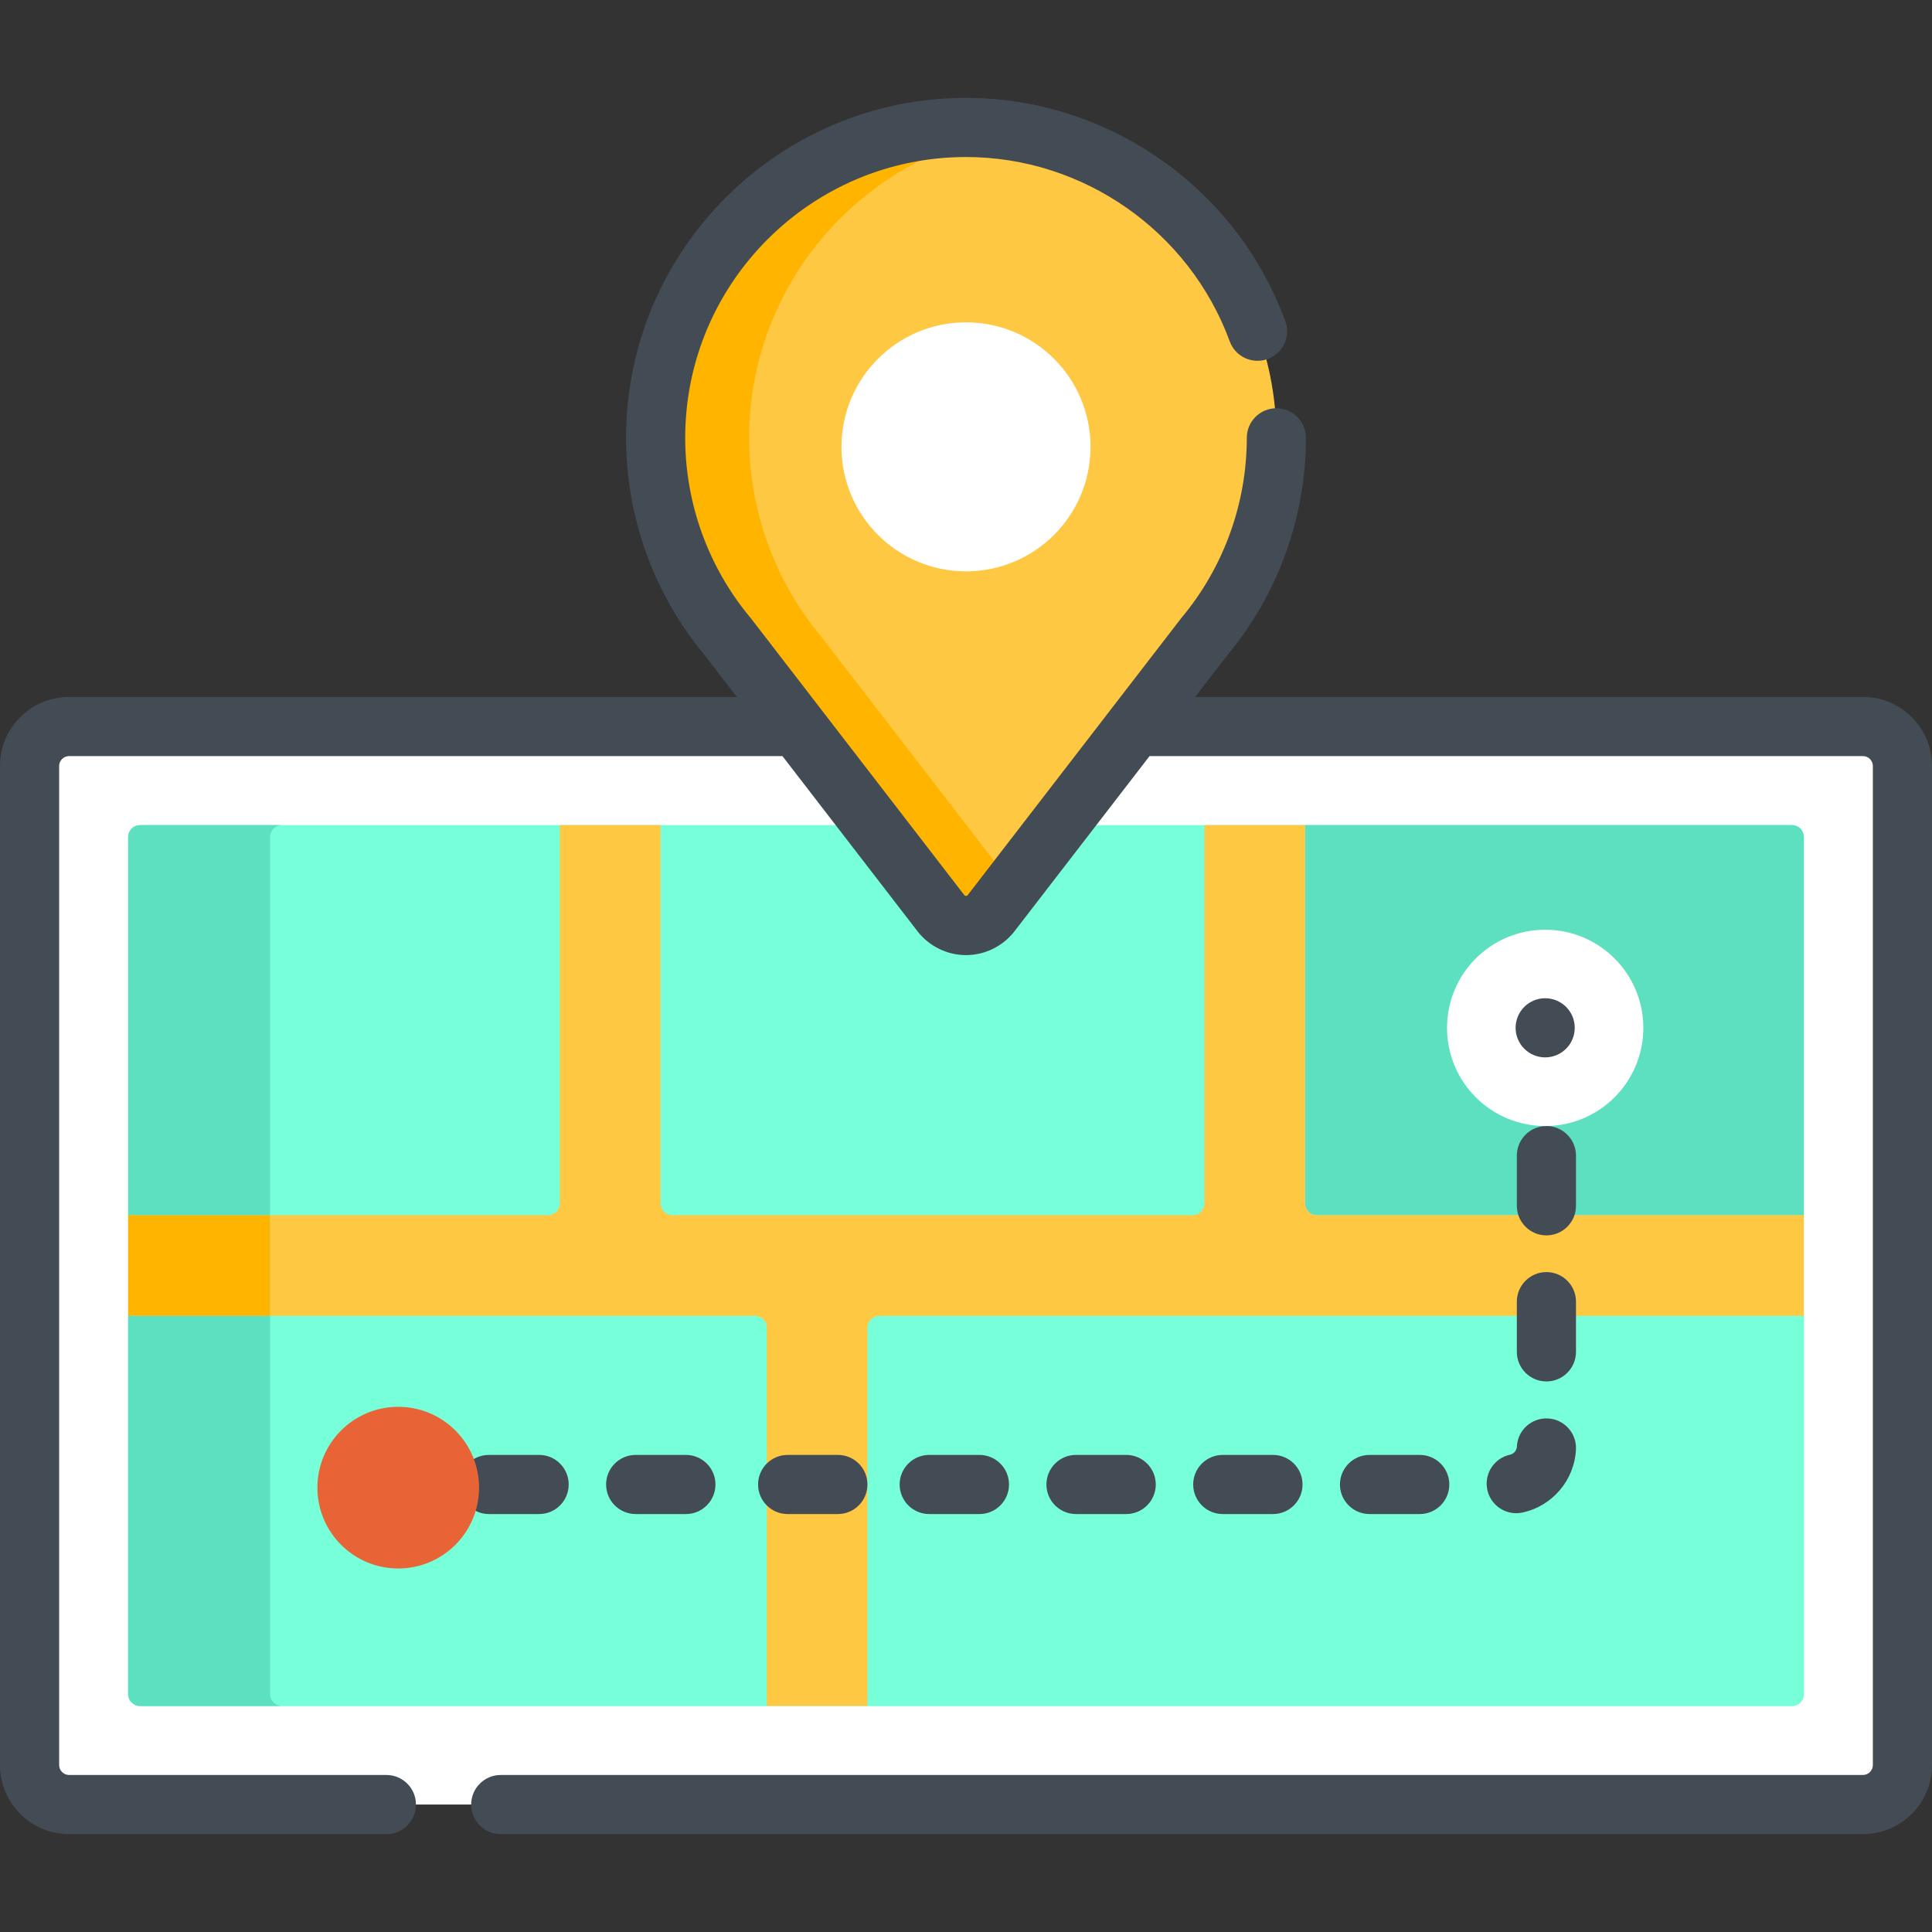 <?xml version="1.0" encoding="iso-8859-1"?>
<!-- Generator: Adobe Illustrator 19.0.0, SVG Export Plug-In . SVG Version: 6.00 Build 0)  -->
<svg version="1.1" id="Layer_1" xmlns="http://www.w3.org/2000/svg" xmlns:xlink="http://www.w3.org/1999/xlink" x="0px" y="0px"
	 viewBox="0 0 490 490" style="enable-background:new 0 0 490 490;" xml:space="preserve">
<rect x="0" y="0" width="490" height="490" fill="#333333" stroke="none"/>
<g>
	<path style="fill:#FFFFFF;" d="M472.5,184.262H287.866l-36.505,47.35c-1.52,1.972-3.87,3.127-6.361,3.127
		c-2.49,0-4.841-1.155-6.361-3.127l-36.504-47.35H17.5c-5.5,0-10,4.5-10,10v253.413c0,5.5,4.5,10,10,10h455c5.5,0,10-4.5,10-10
		V194.262C482.5,188.762,478,184.262,472.5,184.262z"/>
	<path style="fill:#76FFD9;" d="M454.5,209.262H268.592l-17.231,22.35c-1.52,1.972-3.87,3.127-6.361,3.127
		c-2.49,0-4.841-1.155-6.361-3.127l-17.23-22.35H35.5c-1.65,0-3,1.35-3,3v217.413c0,1.65,1.35,3,3,3h419c1.65,0,3-1.35,3-3V212.262
		C457.5,210.612,456.15,209.262,454.5,209.262z"/>
	<path style="fill:#5DE0BF;" d="M454.5,209.262H331v95.945c0,1.65,1.35,3,3,3h123.5v-95.945
		C457.5,210.612,456.15,209.262,454.5,209.262z"/>
	<path style="fill:#76FFD9;" d="M191.478,333.729H32.5v95.945c0,1.65,1.35,3,3,3h158.978v-95.945
		C194.478,335.08,193.128,333.729,191.478,333.729z"/>
	<path style="fill:#76FFD9;" d="M220,336.729v95.945h234.5c1.65,0,3-1.35,3-3v-95.945H223C221.35,333.729,220,335.08,220,336.729z"
		/>
	<path style="fill:#FFC843;" d="M245,234.738c-2.49,0-4.841-1.155-6.361-3.127l-54.063-70.126
		c-11.796-14.117-18.291-32.025-18.291-50.443c0-43.405,35.311-78.717,78.716-78.717c43.405,0,78.717,35.312,78.717,78.717
		c0,18.418-6.495,36.326-18.291,50.443l-54.064,70.126C249.841,233.583,247.491,234.738,245,234.738z"/>
	<path style="fill:#FFB400;" d="M208.291,161.485C196.495,147.368,190,129.46,190,111.042c0-39.373,29.056-72.083,66.85-77.822
		c-3.866-0.587-7.823-0.895-11.85-0.895c-43.404,0-78.716,35.312-78.716,78.717c0,18.418,6.495,36.326,18.291,50.443l54.063,70.126
		c1.521,1.972,3.871,3.127,6.361,3.127c2.491,0,4.841-1.155,6.361-3.127l5.497-7.129L208.291,161.485z"/>
	<circle style="fill:#FFFFFF;" cx="245" cy="113.33" r="31.578"/>
	<path style="fill:#5DE0BF;" d="M68.5,212.262c0-1.65,1.35-3,3-3h-36c-1.65,0-3,1.35-3,3v95.945h36V212.262z"/>
	<path style="fill:#5DE0BF;" d="M32.5,429.675c0,1.65,1.35,3,3,3h36c-1.65,0-3-1.35-3-3v-95.945h-36V429.675z"/>
	<path style="fill:#FFC843;" d="M334,308.207c-1.65,0-3-1.35-3-3v-95.945h-25.521v95.945c0,1.65-1.35,3-3,3H170.522
		c-1.65,0-3-1.35-3-3v-95.945H142v95.945c0,1.65-1.35,3-3,3H68.5v25.523h122.979c1.65,0,3,1.35,3,3v95.945H220v-95.945
		c0-1.65,1.35-3,3-3h234.5v-25.523H334z"/>
	<rect x="32.5" y="308.207" style="fill:#FFB400;" width="36" height="25.523"/>
	<path style="fill:#434C54;" d="M161.224,383.999h12.734c4.142,0,7.5-3.358,7.5-7.5c0-4.142-3.358-7.5-7.5-7.5h-12.734
		c-4.142,0-7.5,3.358-7.5,7.5C153.724,380.641,157.082,383.999,161.224,383.999z"/>
	<path style="fill:#434C54;" d="M384.545,383.782c0.526,0,1.061-0.056,1.596-0.171c7.621-1.652,13.196-8.241,13.557-16.023
		c0.192-4.138-3.006-7.647-7.144-7.84c-4.143-0.191-7.648,3.007-7.84,7.145c-0.045,0.983-0.782,1.849-1.75,2.058
		c-4.048,0.877-6.619,4.871-5.742,8.919C377.984,381.382,381.091,383.782,384.545,383.782z"/>
	<path style="fill:#434C54;" d="M310.121,368.999c-4.142,0-7.5,3.358-7.5,7.5c0,4.142,3.358,7.5,7.5,7.5h12.734
		c4.142,0,7.5-3.358,7.5-7.5c0-4.142-3.358-7.5-7.5-7.5H310.121z"/>
	<path style="fill:#434C54;" d="M399.706,293.088c0-4.142-3.358-7.5-7.5-7.5s-7.5,3.358-7.5,7.5v12.734c0,4.142,3.358,7.5,7.5,7.5
		s7.5-3.358,7.5-7.5V293.088z"/>
	<path style="fill:#434C54;" d="M399.706,330.132c0-4.142-3.358-7.5-7.5-7.5s-7.5,3.358-7.5,7.5v12.734c0,4.142,3.358,7.5,7.5,7.5
		s7.5-3.358,7.5-7.5V330.132z"/>
	<path style="fill:#434C54;" d="M272.896,368.999c-4.142,0-7.5,3.358-7.5,7.5c0,4.142,3.358,7.5,7.5,7.5h12.735
		c4.142,0,7.5-3.358,7.5-7.5c0-4.142-3.358-7.5-7.5-7.5H272.896z"/>
	<path style="fill:#434C54;" d="M235.672,368.999c-4.142,0-7.5,3.358-7.5,7.5c0,4.142,3.358,7.5,7.5,7.5h12.735
		c4.142,0,7.5-3.358,7.5-7.5c0-4.142-3.358-7.5-7.5-7.5H235.672z"/>
	<path style="fill:#434C54;" d="M124,368.999c-4.142,0-7.5,3.358-7.5,7.5c0,4.142,3.358,7.5,7.5,7.5h12.735
		c4.142,0,7.5-3.358,7.5-7.5c0-4.142-3.358-7.5-7.5-7.5H124z"/>
	<path style="fill:#434C54;" d="M199.765,368.999c-4.142,0-7.5,3.358-7.5,7.5c0,4.142,3.358,7.5,7.5,7.5H212.5
		c4.142,0,7.5-3.358,7.5-7.5c0-4.142-3.358-7.5-7.5-7.5H199.765z"/>
	<path style="fill:#434C54;" d="M360.08,368.999h-12.734c-4.142,0-7.5,3.358-7.5,7.5c0,4.142,3.358,7.5,7.5,7.5h12.734
		c4.142,0,7.5-3.358,7.5-7.5C367.58,372.357,364.222,368.999,360.08,368.999z"/>
	<path style="fill:#434C54;" d="M472.5,176.762H303.118l8.159-10.583c12.859-15.445,19.94-35.02,19.94-55.137
		c0-4.142-3.358-7.5-7.5-7.5s-7.5,3.358-7.5,7.5c0,16.658-5.877,32.865-16.546,45.634c-0.063,0.076-0.125,0.152-0.185,0.23
		l-54.063,70.125c-0.2,0.259-0.645,0.258-0.844,0.001l-54.064-70.126c-0.06-0.078-0.121-0.154-0.185-0.23
		c-10.67-12.77-16.546-28.976-16.546-45.634c0-39.269,31.947-71.217,71.216-71.217c29.748,0,56.631,18.793,66.893,46.764
		c1.427,3.889,5.734,5.884,9.625,4.458c3.889-1.427,5.884-5.736,4.458-9.625C313.555,47.57,281.014,24.825,245,24.825
		c-47.54,0-86.216,38.677-86.216,86.217c0,20.117,7.08,39.692,19.939,55.137l8.159,10.583H17.5c-9.649,0-17.5,7.851-17.5,17.5
		v253.413c0,9.649,7.851,17.5,17.5,17.5H98c4.142,0,7.5-3.358,7.5-7.5s-3.358-7.5-7.5-7.5H17.5c-1.355,0-2.5-1.145-2.5-2.5V194.262
		c0-1.355,1.145-2.5,2.5-2.5h180.947l34.253,44.43c2.92,3.787,7.518,6.047,12.3,6.047c4.782,0,9.38-2.26,12.301-6.048l34.252-44.429
		H472.5c1.355,0,2.5,1.145,2.5,2.5v253.413c0,1.355-1.145,2.5-2.5,2.5H127c-4.142,0-7.5,3.358-7.5,7.5s3.358,7.5,7.5,7.5h345.5
		c9.649,0,17.5-7.851,17.5-17.5V194.262C490,184.612,482.149,176.762,472.5,176.762z"/>
	<circle style="fill:#E86436;" cx="101" cy="377.302" r="20.5"/>
	<circle style="fill:#FFFFFF;" cx="391.893" cy="260.695" r="24.893"/>
	<circle style="fill:#434C54;" cx="391.893" cy="260.677" r="7.5"/>
</g>
<g>
</g>
<g>
</g>
<g>
</g>
<g>
</g>
<g>
</g>
<g>
</g>
<g>
</g>
<g>
</g>
<g>
</g>
<g>
</g>
<g>
</g>
<g>
</g>
<g>
</g>
<g>
</g>
<g>
</g>
</svg>
